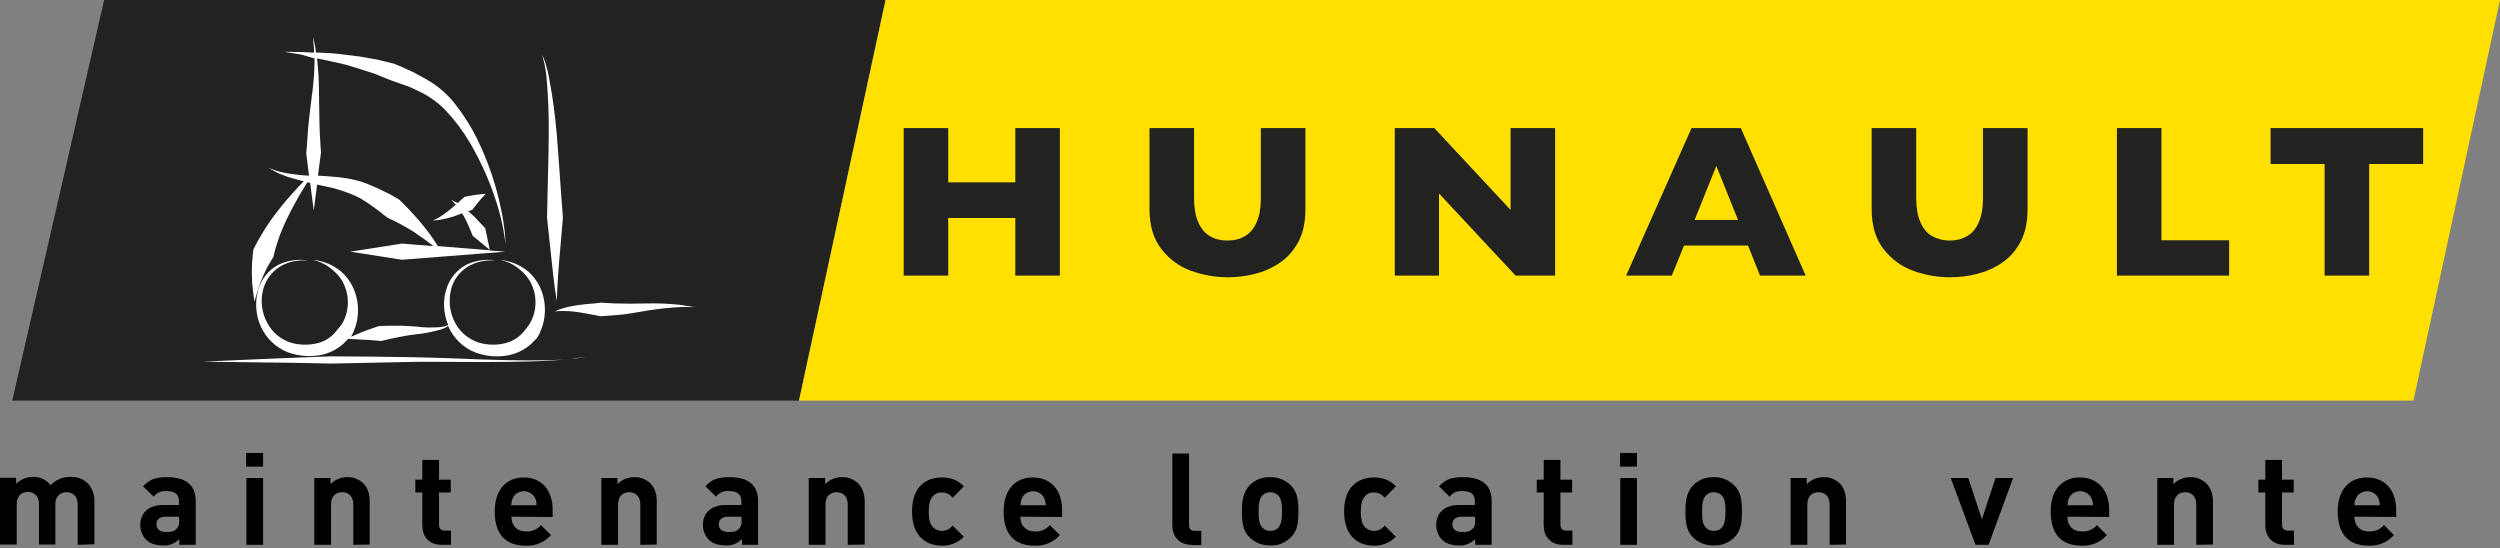 <!--?xml version="1.0" encoding="utf-8"?-->
<!-- Generator: Adobe Illustrator 25.2.0, SVG Export Plug-In . SVG Version: 6.00 Build 0)  -->
<svg version="1.1" id="Calque_1" xmlns="http://www.w3.org/2000/svg" xmlns:xlink="http://www.w3.org/1999/xlink" x="0px" y="0px" viewBox="0 0 898 197" style="" xml:space="preserve">
<rect x="0" y="0" width="898" height="197" fill="#808080" stroke="none"/>
<style type="text/css">
	.st0{fill:#222221;}
	.st1{fill:#FFE000;}
	.st2{fill:#FFFFFF;}
	.st3{enable-background:new    ;}
</style>
<g id="Page-1">
	<g id="Group">
		<polygon id="Path" class="st0" points="287,143.9 4.4,143.9 37.4,0 318.1,0 		"></polygon>
		<polygon id="Path_1_" class="st1" points="866.9,143.9 287,143.9 318.1,0 898,0 		"></polygon>
		<path id="Path_2_" d="M27.9,195.7v-14.5c0-3.3-2.1-4.4-4-4.4c-2.1-0.1-3.9,1.6-4,3.7c0,0.2,0,0.4,0,0.5v14.6H14v-14.5
			c0-3.3-2.1-4.4-4-4.4s-4,1.1-4,4.4v14.5H0v-24h5.8v2.2c1.6-1.6,3.7-2.5,6-2.5c2.5-0.1,4.9,1,6.4,3c1.8-2,4.5-3.1,7.2-3
			c2.2-0.1,4.3,0.7,5.9,2.1c1.8,1.8,2.7,4.3,2.6,6.8v15.3L27.9,195.7z"></path>
		<path id="Shape" d="M64.4,195.7v-2.1c-1.5,1.6-3.7,2.5-5.9,2.3c-2.7,0-4.7-0.7-6.1-2.1c-1.3-1.5-2.1-3.4-2-5.4c0-3.8,2.6-7,8.2-7
			h5.7v-1.2c0-2.6-1.3-3.8-4.5-3.8c-1.8-0.2-3.5,0.6-4.6,2l-3.8-3.7c2.3-2.6,4.7-3.3,8.7-3.3c6.7,0,10.2,2.9,10.2,8.5v15.8H64.4
			L64.4,195.7z M64.3,185.6h-4.8c-2.2,0-3.3,1-3.3,2.7s1.1,2.8,3.5,2.8c1.7,0,2.7-0.1,3.8-1.2c0.6-0.6,0.9-1.6,0.9-3L64.3,185.6
			L64.3,185.6z"></path>
		<path id="Shape_1_" d="M88.4,162.7h6.1v4.9h-6.1V162.7z M88.5,171.7h6v24h-6V171.7z"></path>
		<path id="Path_3_" d="M126.9,195.7v-14.5c0-3.3-2.1-4.4-4-4.4s-4,1.1-4,4.4v14.5h-6v-24h5.8v2.2c1.6-1.6,3.7-2.5,6-2.5
			c2.1-0.1,4.1,0.7,5.7,2.1c1.9,1.9,2.4,4.2,2.4,6.8v15.3L126.9,195.7z"></path>
		<path id="Path_4_" d="M158.6,195.7c-4.9,0-6.9-3.4-6.9-6.9v-11.9h-2.5v-4.6h2.5v-7.1h6v7.1h4.2v4.6h-4.2v11.5
			c0,1.4,0.6,2.2,2.1,2.2h2.2v5.1H158.6L158.6,195.7z"></path>
		<path id="Shape_2_" d="M183.7,185.6c0,3.1,1.9,5.3,5.2,5.3c2.1,0.1,4.1-0.7,5.4-2.3l3.6,3.6c-2.3,2.6-5.7,4-9.1,3.8
			c-5.7,0-11.1-2.6-11.1-12.3c0-7.8,4.2-12.2,10.4-12.2c6.7,0,10.4,4.9,10.4,11.5v2.7L183.7,185.6z M192.2,178.9
			c-1.1-2.2-3.8-3.1-6-2c-0.9,0.4-1.6,1.1-2,2c-0.4,0.8-0.5,1.7-0.6,2.6h9.1C192.8,180.6,192.6,179.7,192.2,178.9"></path>
		<path id="Path_5_" d="M230,195.7v-14.5c0-3.3-2.1-4.4-4-4.4s-4,1.1-4,4.4v14.5h-6v-24h5.8v2.2c1.6-1.6,3.7-2.5,6-2.5
			c2.1-0.1,4.1,0.7,5.7,2.1c1.9,1.9,2.4,4.2,2.4,6.8v15.3L230,195.7z"></path>
		<path id="Shape_3_" d="M266.5,195.7v-2.1c-1.5,1.6-3.7,2.5-5.9,2.3c-2.7,0-4.7-0.7-6.1-2.1c-1.3-1.5-2.1-3.4-2-5.4
			c0-3.8,2.6-7,8.2-7h5.6v-1.2c0-2.6-1.3-3.8-4.5-3.8c-1.8-0.2-3.5,0.6-4.6,2l-3.8-3.7c2.3-2.6,4.6-3.3,8.7-3.3
			c6.7,0,10.2,2.9,10.2,8.5v15.8H266.5L266.5,195.7z M266.3,185.6h-4.7c-2.2,0-3.4,1-3.4,2.7s1.1,2.8,3.5,2.8c1.7,0,2.7-0.1,3.8-1.2
			c0.6-0.6,0.9-1.6,0.9-3L266.3,185.6z"></path>
		<path id="Path_6_" d="M304.5,195.7v-14.5c0-3.3-2.1-4.4-4-4.4s-4,1.1-4,4.4v14.5h-6v-24h5.9v2.2c1.6-1.6,3.7-2.5,6-2.5
			c2.1-0.1,4.1,0.7,5.7,2.1c1.9,1.9,2.5,4.2,2.5,6.8v15.3L304.5,195.7z"></path>
		<path id="Path_7_" d="M338.3,196c-4.8,0-10.7-2.6-10.7-12.3s5.9-12.2,10.7-12.2c3-0.1,5.9,1,7.9,3.2l-4,4.1
			c-0.9-1.2-2.3-1.9-3.9-1.9c-1.3-0.1-2.6,0.5-3.4,1.6c-0.9,1.1-1.3,2.8-1.3,5.3s0.4,4.2,1.3,5.3c0.8,1,2.1,1.6,3.4,1.6
			c1.5,0,2.9-0.7,3.9-1.9l4,4C344.2,194.9,341.3,196.1,338.3,196"></path>
		<path id="Shape_4_" d="M366.5,185.6c0,3.1,1.9,5.3,5.2,5.3c2.1,0.1,4.1-0.7,5.4-2.3l3.6,3.6c-2.3,2.6-5.7,4-9.1,3.8
			c-5.7,0-11.1-2.6-11.1-12.3c0-7.8,4.2-12.2,10.5-12.2c6.7,0,10.5,4.9,10.5,11.5v2.7L366.5,185.6z M375.1,178.9
			c-1.1-2.2-3.8-3.1-6-2c-0.9,0.4-1.6,1.1-2,2c-0.4,0.8-0.5,1.7-0.5,2.6h9.1C375.6,180.6,375.4,179.7,375.1,178.9"></path>
		<path id="Path_8_" d="M428.1,195.7c-4.9,0-7-3.4-7-6.9v-25.9h6v25.6c0,1.4,0.6,2.2,2.1,2.2h2.3v5.1h-3.4V195.7L428.1,195.7z"></path>
		<path id="Shape_5_" d="M463.7,193c-2,2-4.7,3.1-7.5,2.9c-2.8,0.1-5.5-1-7.4-2.9c-2.2-2.2-2.7-5-2.7-9.3s0.6-7,2.7-9.3
			c1.9-2,4.6-3.1,7.4-3c2.8-0.1,5.5,1,7.5,3c2.2,2.2,2.7,5,2.7,9.3S465.9,190.8,463.7,193 M459.1,177.9c-0.8-0.7-1.8-1.1-2.8-1.1
			s-2,0.3-2.8,1.1c-1.2,1.2-1.4,3.3-1.4,5.8s0.1,4.6,1.4,5.9c0.7,0.7,1.7,1.1,2.8,1.1c1,0,2.1-0.3,2.8-1.1c1.2-1.2,1.4-3.4,1.4-5.9
			S460.3,179.1,459.1,177.9"></path>
		<path id="Path_9_" d="M493.5,196c-4.8,0-10.7-2.6-10.7-12.3s6-12.2,10.7-12.2c3-0.1,5.9,1,7.9,3.2l-4,4.1
			c-0.9-1.2-2.3-1.9-3.9-1.9c-1.3-0.1-2.6,0.5-3.4,1.6c-0.9,1.1-1.3,2.8-1.3,5.3s0.4,4.2,1.3,5.3c0.8,1,2.1,1.6,3.4,1.6
			c1.5,0,2.9-0.7,3.9-1.9l4,4C499.3,194.9,496.5,196.1,493.5,196"></path>
		<path id="Shape_6_" d="M529.9,195.7v-2.1c-1.5,1.6-3.7,2.5-5.9,2.3c-2.7,0-4.7-0.7-6.1-2.1c-1.3-1.5-2.1-3.4-2-5.4
			c0-3.8,2.6-7,8.2-7h5.7v-1.2c0-2.6-1.3-3.8-4.5-3.8c-1.8-0.2-3.5,0.6-4.6,2l-3.8-3.7c2.3-2.6,4.7-3.3,8.7-3.3
			c6.7,0,10.2,2.9,10.2,8.5v15.8H529.9L529.9,195.7z M529.8,185.6h-4.7c-2.2,0-3.4,1-3.4,2.7s1.1,2.8,3.5,2.8c1.7,0,2.7-0.1,3.8-1.2
			c0.7-0.6,0.9-1.6,0.9-3L529.8,185.6z"></path>
		<path id="Path_10_" d="M561.5,195.7c-4.9,0-7-3.4-7-6.9v-11.9H552v-4.6h2.5v-7.1h6v7.1h4.2v4.6h-4.2v11.5c0,1.4,0.6,2.2,2.1,2.2
			h2.2v5.1H561.5L561.5,195.7z"></path>
		<path id="Shape_7_" d="M581.9,162.7h6.1v4.9h-6.1V162.7z M582,171.7h6v24h-6V171.7z"></path>
		<path id="Shape_8_" d="M623,193c-2,2-4.7,3.1-7.5,2.9c-2.8,0.1-5.5-1-7.4-2.9c-2.2-2.2-2.7-5-2.7-9.3s0.6-7,2.7-9.3
			c1.9-2,4.6-3.1,7.4-3c2.8-0.1,5.5,1,7.5,3c2.2,2.2,2.7,5,2.7,9.3S625.2,190.8,623,193 M618.4,177.9c-0.7-0.7-1.8-1.1-2.8-1.1
			s-2,0.3-2.8,1.1c-1.2,1.2-1.4,3.3-1.4,5.8s0.1,4.6,1.4,5.9c0.7,0.7,1.7,1.1,2.8,1.1c1,0,2.1-0.3,2.8-1.1c1.2-1.2,1.4-3.4,1.4-5.9
			S619.6,179.1,618.4,177.9"></path>
		<path id="Path_11_" d="M657.2,195.7v-14.5c0-3.3-2.1-4.4-4-4.4c-1.9,0-4,1.1-4,4.4v14.5h-6v-24h5.8v2.2c1.6-1.6,3.7-2.5,6-2.5
			c2.1-0.1,4.1,0.7,5.7,2.1c1.9,1.9,2.4,4.2,2.4,6.8v15.3L657.2,195.7z"></path>
		<polygon id="Path_12_" points="714.3,195.7 709.6,195.7 700.7,171.7 707,171.7 711.9,186.5 716.8,171.7 723.1,171.7 		"></polygon>
		<path id="Shape_9_" d="M742.6,185.6c0,3.1,1.9,5.3,5.2,5.3c2.1,0.1,4.1-0.7,5.4-2.3l3.6,3.6c-2.3,2.6-5.7,4-9.1,3.8
			c-5.7,0-11.1-2.6-11.1-12.3c0-7.8,4.2-12.2,10.5-12.2c6.7,0,10.5,4.9,10.5,11.5v2.7L742.6,185.6z M751.2,178.9
			c-1.1-2.2-3.8-3.1-6-2c-0.9,0.4-1.6,1.1-2,2c-0.4,0.8-0.5,1.7-0.5,2.6h9.1C751.8,180.6,751.6,179.7,751.2,178.9"></path>
		<path id="Path_13_" d="M788.9,195.7v-14.5c0-3.3-2.1-4.4-4-4.4c-1.9,0-4,1.1-4,4.4v14.5h-6v-24h5.8v2.2c1.6-1.6,3.7-2.5,6-2.5
			c2.1-0.1,4.1,0.7,5.7,2.1c1.9,1.9,2.5,4.2,2.5,6.8v15.3L788.9,195.7z"></path>
		<path id="Path_14_" d="M820.7,195.7c-4.9,0-7-3.4-7-6.9v-11.9h-2.5v-4.6h2.5v-7.1h6v7.1h4.2v4.6h-4.2v11.5c0,1.4,0.7,2.2,2.1,2.2
			h2.2v5.1H820.7L820.7,195.7z"></path>
		<path id="Shape_10_" d="M845.7,185.6c0,3.1,1.9,5.3,5.2,5.3c2.1,0.1,4.1-0.7,5.4-2.3l3.6,3.6c-2.3,2.6-5.7,4-9.1,3.8
			c-5.7,0-11.1-2.6-11.1-12.3c0-7.8,4.2-12.2,10.5-12.2c6.7,0,10.5,4.9,10.5,11.5v2.7L845.7,185.6z M854.3,178.9
			c-1.1-2.2-3.8-3.1-6-2c-0.9,0.4-1.6,1.1-2,2c-0.4,0.8-0.6,1.7-0.6,2.6h9.1C854.8,180.6,854.6,179.7,854.3,178.9"></path>
		<path id="Shape_11_" class="st2" d="M195.1,21.1c0.6,2.2,1,4.4,1.2,6.6c0.6,6.8,0.9,13.7,0.8,20.5c0,7.5-0.3,14.9-0.4,20.6
			c-0.1,5.7-0.2,9.4-0.2,9.4s0.2,1.9,0.5,4.7c0.3,2.8,0.7,6.5,1.1,10.3c0.4,3.8,0.8,7.5,1.2,10.3c0.4,2.8,0.7,4.7,0.7,4.7
			s0.1-1.9,0.2-4.7c0.1-2.8,0.4-6.6,0.7-10.3c0.3-3.7,0.7-7.5,0.9-10.3c0.2-2.8,0.4-4.7,0.4-4.7s-0.3-3.7-0.7-9.3
			s-0.9-13.1-1.5-20.6c-0.6-6.9-1.5-13.7-2.8-20.5c-0.4-2.2-1-4.4-1.8-6.6c-0.2-0.6-0.5-1.2-0.8-1.7c-0.2-0.4-0.3-0.6-0.3-0.6
			l0.3,0.6C194.8,19.9,195,20.5,195.1,21.1z M248.1,110.1c-0.9-0.1-2.2-0.4-3.8-0.6c-3.9-0.4-7.8-0.6-11.7-0.5
			c-4.2,0.1-8.4,0.1-11.5,0c-3.1-0.1-5.2-0.3-5.1-0.3l-2.6,0.3c-1.6,0.1-3.7,0.3-5.9,0.6c-2,0.3-3.9,0.7-5.8,1.3
			c-0.8,0.2-1.4,0.5-1.8,0.7l-0.7,0.3l0.7-0.1c0.4,0,1.1-0.1,1.9-0.1c1.9,0,3.8,0.1,5.7,0.4c2.1,0.3,4.1,0.7,5.7,1l2.6,0.5
			c0.1,0,2.2-0.2,5.5-0.4c3.3-0.2,7.4-1,11.6-1.7c3.8-0.6,7.6-1,11.4-1.2c1.6-0.1,2.9,0,3.9,0h1.4L248.1,110.1z M91,105.5
			c0.2,1.7,0.4,2.8,0.4,2.8s0.3-1.1,0.8-2.7c0.6-1.9,1.2-3.9,2-5.7c0.4-1,0.9-2,1.3-2.9s0.9-1.7,1.3-2.4c0.8-1.4,1.4-2.3,1.4-2.3
			s0.4-2,1.4-5.1c1.2-3.8,2.8-7.4,4.6-10.9c2-3.9,4.2-7.7,6-10.5c0.1-0.1,0.1-0.2,0.2-0.3l1,0.2l1.3,9.9l1.2-9.3
			c1.8,0.4,3.7,0.8,5.5,1.2c2.7,0.7,5.4,1.6,7.9,2.7c0.6,0.2,1.1,0.6,1.7,0.8c0.2,0.2,0.6,0.3,0.7,0.4l0.8,0.5c1.1,0.7,2.1,1.3,3,2
			c1.7,1.3,3.2,2.2,4.1,3.1l1.6,1.2c0,0,1.3,0.6,3.3,1.6c1,0.5,2.1,1.1,3.3,1.8c1.2,0.7,2.5,1.4,3.7,2.3c2.1,1.4,4.2,2.9,6.2,4.5
			l-11.3-0.9l-18.6,2.9l18.6,2.9l37.2-2.9L176,90l-1.7-8c0,0-0.6-0.7-1.7-1.8c-1.2-1.4-2.5-2.7-3.9-3.9l-0.5-0.4
			c0.9-0.3,1.5-0.6,1.5-0.6s1.1-1.5,2.3-2.9c0.6-0.8,1.2-1.4,1.7-1.9l0.8-0.9l-1.2,0.1c-0.7,0.1-1.7,0.2-2.6,0.3
			c-1.9,0.3-3.8,0.7-3.8,0.7l-1.7,1.5c-0.2,0.2-0.5,0.5-0.8,0.7h-0.1l-2.2-1.1l1.6,1.7c-0.7,0.6-1.4,1.3-2.2,1.9
			c-1.2,1-2.6,1.9-3.9,2.8l-2.1,1l2.3-0.2c1.7-0.3,3.4-0.7,5-1.2c1.2-0.4,2.2-0.8,3.2-1.2c0.2,0.4,0.5,0.8,0.7,1.2
			c0.9,1.7,1.7,3.4,2.2,4.7s0.9,2.2,0.9,2.2l6.3,5.2l-18.8-1.5l-0.4-0.6c-1.5-2.4-3.2-4.7-5-6.9c-0.9-1.2-2-2.4-3-3.5
			s-1.9-2.1-2.7-2.9c-1.6-1.7-2.8-2.8-2.8-2.8l-1.9-1.1c-1.1-0.7-3-1.6-5.1-2.6c-1-0.5-2.2-1-3.4-1.5c-0.3-0.1-0.6-0.3-0.9-0.4
			c-0.3-0.1-0.7-0.3-1.1-0.4c-0.7-0.3-1.4-0.5-2.1-0.7c-3-0.8-6-1.3-9-1.5c-2-0.2-3.8-0.3-5.7-0.4l1.1-8.3c0,0-0.2-2.5-0.4-6.4
			c-0.2-3.9-0.2-8.9-0.3-14c0-4.5-0.2-8.9-0.7-13.4l0.6,0.1c2.2,0.5,4.6,1,7,1.5s4.7,1.2,6.9,1.9l5.9,1.9l5.5,2.2
			c0.3,0.1,0.5,0.2,0.8,0.3l2.2,0.8c1,0.4,2.1,0.7,3.5,1.2c1.4,0.5,2.9,1.3,4.6,2.1c3.5,1.7,6.7,4,9.4,6.9c3.2,3.4,6,7.2,8.4,11.2
			c4.5,7.7,8.1,15.9,10.5,24.5c0.5,1.8,0.9,3.4,1.2,4.8c0.3,1.4,0.5,2.7,0.7,3.8c0.3,2.1,0.5,3.3,0.5,3.3s-0.1-1.2-0.2-3.4
			c-0.1-1.1-0.3-2.4-0.5-3.9c-0.2-1.5-0.5-3.2-0.9-5c-1.8-8.9-4.8-17.6-8.8-25.7c-2.2-4.4-4.9-8.6-8-12.5c-2.8-3.5-6.3-6.4-10.2-8.6
			l-4.4-2.4c-1.4-0.7-2.7-1.2-3.7-1.7s-1.9-0.8-2.4-1c-0.5-0.2-0.9-0.4-0.9-0.4l-6.1-1.5l-6.3-1.1c-2.3-0.3-4.8-0.6-7.3-0.9
			c-2.5-0.3-5-0.4-7.3-0.5h-1.1c-0.1-0.6-0.2-1.2-0.2-1.7c-0.2-0.8-0.3-1.4-0.4-2c-0.2-1.1-0.4-1.7-0.4-1.7s0,0.6,0.1,1.8
			c0,0.6,0.1,1.2,0.2,2c0,0.5,0,1,0,1.6l-4.5-0.2l-6.2-0.1l6.1,1L113,21c0,1.8-0.1,3.8-0.2,6c-0.2,2.4-0.4,4.9-0.8,7.5
			c-0.6,5.1-1.3,10.2-1.5,14.1S110,55,110,55l1,8.1l0,0c-2.5-0.1-5-0.4-7.5-0.8c-1.8-0.3-3.5-0.7-5.2-1.3l-1.9-0.8l1.8,1.1
			c1.6,0.9,3.3,1.6,5,2.2c1.9,0.6,3.9,1.1,5.9,1.6c-2.3,2.4-5.3,5.6-8.1,9.1c-2.7,3.3-5.1,6.7-7.2,10.3c-1.8,3-2.8,5.2-2.8,5.2
			s-0.2,1.2-0.3,3c-0.1,0.9-0.2,1.9-0.2,3c0,1.1-0.1,2.3,0,3.5C90.5,101.2,90.7,103.4,91,105.5z M202.4,129.2l-5.9,0.2
			c-8.6,0.2-20.1-0.1-31.6-0.6c-5.8-0.2-11.5-0.4-16.9-0.5l-14.8-0.2l-14.4-0.1c0,0-11.5,0.4-23,0.9l-23,1l23,0.3
			c11.5,0.1,23,0.4,23,0.4l14.4-0.3L148,130c5.4-0.1,11.1,0,16.9,0c11.5,0.1,23.1,0,31.7-0.4L202.4,129.2c1.8-0.1,3.4-0.4,4.6-0.5
			l3.9-0.4l-3.9,0.3C205.6,128.9,204.1,129.1,202.4,129.2L202.4,129.2z M179.7,93.3l1.4,0.4c1.2,0.4,2.4,0.9,3.5,1.6
			c1.5,0.9,2.9,2.1,4.1,3.4c1.3,1.5,2.3,3.2,2.9,5.1c1.1,3.4,1,7.1-0.3,10.4c-0.4,1-0.9,2-1.6,2.9l-0.5,0.7
			c-0.1,0.1-0.1,0.2-0.2,0.2c0,0-0.1,0.2-0.4,0.5c-0.4,0.5-0.7,1-1.2,1.4c-1.5,1.6-3.5,2.7-5.6,3.3c-1.5,0.4-3.1,0.6-4.6,0.6
			c-1.7,0-3.4-0.2-5.1-0.7c-3.7-1.2-6.8-3.7-8.6-7.1c-1.9-3.5-2.4-7.6-1.6-11.5c0.7-3.5,2.8-6.5,5.8-8.5c2.2-1.4,4.6-2.2,7.2-2.4
			c0.7-0.1,1.5-0.1,2.2-0.1h0.8l-0.8-0.1c-3.4-0.3-6.8,0.3-9.8,1.8c-3.4,1.9-5.9,5-7,8.8c-1.3,4.2-1,8.7,0.7,12.8l0,0
			c-0.3,0.1-0.7,0.3-1.2,0.4l-1.6,0.3c-2.9,0.2-5.9,0.2-8.8-0.2c-1.6-0.1-3.4-0.2-4.9-0.3c-0.8,0-1.4,0-2.2,0h-2l-4.1,0.1
			c0,0-3.2,1-6.2,2.2l-4,1.7l0.1-0.1c0.2-0.3,0.4-0.7,0.6-1.1c2.6-5.4,2.5-11.7-0.1-17c-1-2-2.4-3.8-4.1-5.3
			c-1.5-1.2-3.1-2.2-4.9-2.9c-1.2-0.5-2.5-0.8-3.8-1.1l-1.5-0.2l1.4,0.4c1.2,0.4,2.4,0.9,3.5,1.6c1.5,0.9,2.9,2.1,4.1,3.4
			c1.3,1.5,2.3,3.2,2.9,5.1c1.1,3.4,1,7.1-0.3,10.4c-0.4,1-0.9,2-1.6,2.9l-0.6,0.7c-0.1,0.1-0.1,0.2-0.2,0.2c0,0-0.1,0.2-0.4,0.5
			c-0.4,0.5-0.7,1-1.2,1.4c-1.5,1.6-3.4,2.7-5.6,3.3c-1.5,0.4-3.1,0.6-4.7,0.6c-1.7,0-3.4-0.2-5.1-0.7c-3.7-1.2-6.7-3.7-8.5-7.1
			c-1.9-3.5-2.5-7.6-1.6-11.5c0.8-3.5,2.8-6.5,5.8-8.5c2.2-1.4,4.6-2.2,7.2-2.4c0.7-0.1,1.5-0.1,2.2-0.1h0.8l-0.8-0.1
			c-3.4-0.3-6.8,0.3-9.8,1.8c-3.4,1.9-5.9,5-7,8.8c-1.3,4.3-1,9,0.8,13.1c1.9,4.3,5.4,7.7,9.7,9.4c3.8,1.4,8,1.8,12,1
			c3-0.6,5.7-2,8-4c0.6-0.6,1.2-1.2,1.8-1.8l0,0l5.1,0.3c3.3,0.1,6.6,0.5,6.6,0.5l3.9-0.9l1.9-0.4c0.6-0.1,1.4-0.3,2.1-0.4
			c1.5-0.3,2.9-0.5,4.6-0.7c3-0.3,6-0.9,8.9-1.7l1.6-0.6c0.5-0.2,0.8-0.5,1.1-0.6l0.1-0.1v0.1c1.9,4.3,5.4,7.7,9.7,9.4
			c3.8,1.4,8,1.8,12,1c3-0.6,5.7-2,8-4c0.6-0.6,1.2-1.2,1.8-1.8c0.4-0.5,0.6-0.7,0.6-0.7l0.2-0.4l0.6-1.1c0.6-1.4,1.1-2.8,1.4-4.2
			c0.9-4.3,0.4-8.7-1.5-12.6c-1-2-2.4-3.8-4.1-5.3c-1.5-1.2-3.1-2.2-4.9-2.9c-1.2-0.5-2.5-0.8-3.8-1.1L179.7,93.3z"></path>
		<g class="st3">
			<path class="st0" d="M380.7,99h-16V78.3h-24.1V99h-16V46h16v19.5h24.1V46h16V99z"></path>
			<path class="st0" d="M468.9,75.2c0,4.5-0.8,8.4-2.5,11.6c-1.7,3.2-3.9,5.7-6.7,7.6c-2.8,1.9-5.8,3.2-9,4
				c-3.2,0.8-6.4,1.2-9.7,1.2c-4.5,0-8.9-0.8-13.1-2.3c-4.2-1.5-7.8-4.1-10.7-7.8c-2.9-3.7-4.3-8.5-4.3-14.4V46h16v25.1
				c0,3.5,0.5,6.4,1.5,8.7c1,2.3,2.4,4,4.2,5c1.8,1.1,3.9,1.6,6.4,1.6c2.3,0,4.4-0.5,6.2-1.6c1.8-1,3.2-2.7,4.2-5
				c1-2.3,1.5-5.2,1.5-8.6V46h16V75.2z"></path>
			<path class="st0" d="M558.6,99h-14.2l-27.5-29.5V99H501V46h14.2l27.4,29.4V46h16V99z"></path>
			<path class="st0" d="M648.6,99h-16.4l-4.3-10.8h-23L600.5,99h-16.4l23.5-53h17.7L648.6,99z M624.3,79l-7.8-19.4L608.7,79H624.3z"></path>
			<path class="st0" d="M728.3,75.2c0,4.5-0.8,8.4-2.5,11.6c-1.7,3.2-3.9,5.7-6.7,7.6c-2.8,1.9-5.8,3.2-9,4
				c-3.2,0.8-6.4,1.2-9.7,1.2c-4.5,0-8.9-0.8-13.1-2.3c-4.2-1.5-7.8-4.1-10.7-7.8c-2.9-3.7-4.3-8.5-4.3-14.4V46h16v25.1
				c0,3.5,0.5,6.4,1.5,8.7c1,2.3,2.4,4,4.2,5s3.9,1.6,6.4,1.6c2.3,0,4.4-0.5,6.2-1.6c1.8-1,3.2-2.7,4.2-5c1-2.3,1.5-5.2,1.5-8.6V46
				h16V75.2z"></path>
			<path class="st0" d="M800.7,99h-40.3V46h16v40.3h24.3V99z"></path>
			<path class="st0" d="M870.4,58.9h-19.4V99h-16V58.9h-19.4V46h54.8V58.9z"></path>
		</g>
	</g>
</g>
</svg>
